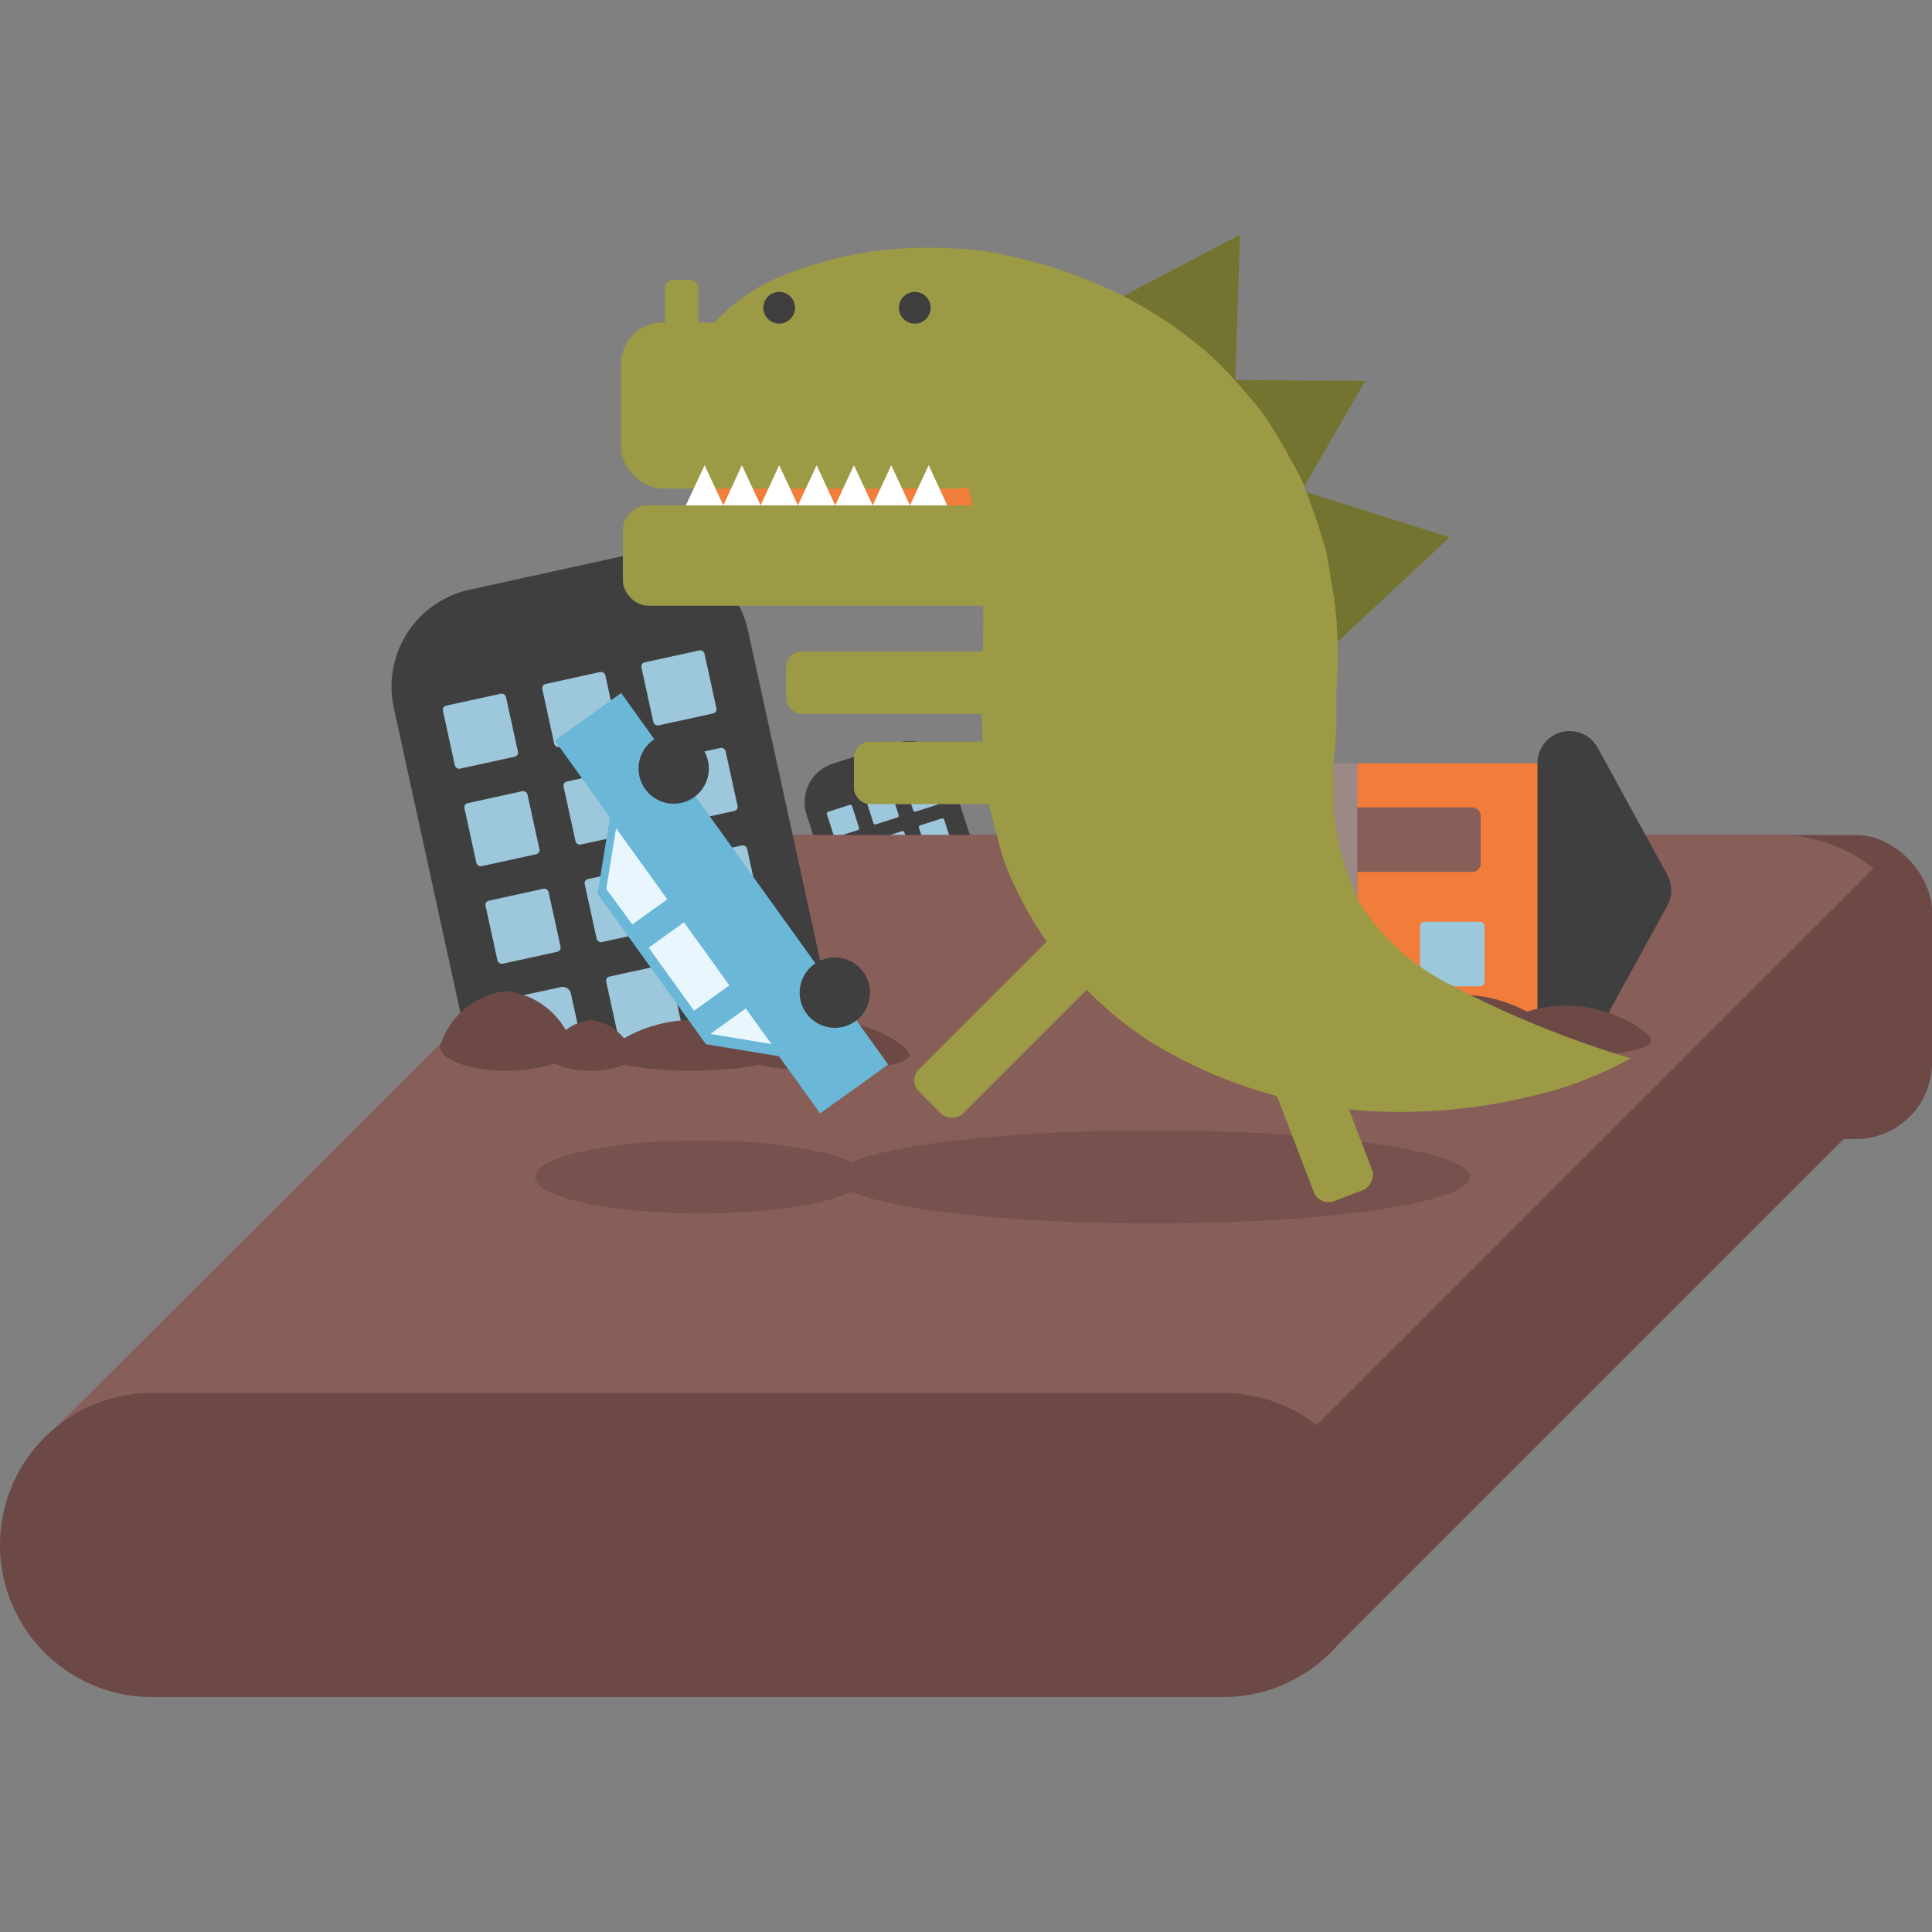 <svg id="Layer_1" data-name="Layer 1" xmlns="http://www.w3.org/2000/svg" viewBox="0 0 100 100"><rect x="0" y="0" width="100" height="100" fill="#808080" stroke="none"/><defs><style>.cls-1{fill:#3f3f40;}.cls-2{fill:#9dc7db;}.cls-3{fill:#6d4945;}.cls-4{fill:#885e59;}.cls-5{fill:#f27d3b;}.cls-6{fill:#9b8985;}.cls-7{fill:#77514d;}.cls-8{fill:#747431;}.cls-9{fill:#f37d3b;}.cls-10{fill:#9c9a44;}.cls-11{fill:#3e3e3f;}.cls-12{fill:#fff;}.cls-13{fill:#6ab7d8;}.cls-14{fill:#eaf6fd;}</style></defs><title>kaiju</title><path class="cls-1" d="M68.74,39.88A2.11,2.11,0,0,0,68.11,37l-3-1.9a2.1,2.1,0,0,0-2.9.63l-5.07,7.85,6.49,4.18Z"/><rect class="cls-2" x="62.52" y="36.68" width="1.37" height="1.37" rx="0.09" ry="0.09" transform="translate(30.33 -28.29) rotate(32.81)"/><rect class="cls-2" x="64.33" y="37.85" width="1.37" height="1.37" rx="0.09" ry="0.09" transform="translate(31.25 -29.08) rotate(32.81)"/><rect class="cls-2" x="66.15" y="39.02" width="1.37" height="1.37" rx="0.09" ry="0.09" transform="translate(32.18 -29.88) rotate(32.81)"/><rect class="cls-2" x="61.37" y="38.46" width="1.37" height="1.37" rx="0.09" ry="0.09" transform="translate(31.11 -27.38) rotate(32.81)"/><rect class="cls-2" x="63.18" y="39.63" width="1.37" height="1.37" rx="0.09" ry="0.09" transform="translate(32.04 -28.18) rotate(32.81)"/><rect class="cls-2" x="65" y="40.8" width="1.37" height="1.37" rx="0.09" ry="0.09" transform="translate(32.96 -28.97) rotate(32.81)"/><rect class="cls-2" x="60.21" y="40.25" width="1.37" height="1.37" rx="0.09" ry="0.09" transform="translate(31.9 -26.47) rotate(32.81)"/><rect class="cls-2" x="62.03" y="41.42" width="1.37" height="1.37" rx="0.09" ry="0.09" transform="translate(32.82 -27.27) rotate(32.81)"/><rect class="cls-2" x="63.84" y="42.59" width="1.37" height="1.37" rx="0.09" ry="0.09" transform="translate(33.75 -28.06) rotate(32.81)"/><rect class="cls-2" x="59.06" y="42.03" width="1.37" height="1.37" rx="0.09" ry="0.09" transform="translate(32.68 -25.56) rotate(32.81)"/><rect class="cls-2" x="60.88" y="43.2" width="1.37" height="1.37" rx="0.09" ry="0.09" transform="translate(33.6 -26.36) rotate(32.81)"/><rect class="cls-2" x="62.69" y="44.37" width="1.37" height="1.37" rx="0.09" ry="0.09" transform="translate(34.53 -27.16) rotate(32.81)"/><path class="cls-1" d="M49.09,39.81a2.11,2.11,0,0,0-2.65-1.36l-3.33,1.08a2.09,2.09,0,0,0-1.36,2.64l2.86,8.9L52,48.71Z"/><rect class="cls-2" x="42.95" y="41.81" width="1.37" height="1.37" rx="0.09" ry="0.09" transform="translate(-10.91 15.38) rotate(-17.81)"/><rect class="cls-2" x="45" y="41.15" width="1.37" height="1.37" rx="0.09" ry="0.09" transform="translate(-10.61 15.98) rotate(-17.81)"/><rect class="cls-2" x="47.06" y="40.49" width="1.37" height="1.37" rx="0.09" ry="0.09" transform="translate(-10.31 16.58) rotate(-17.81)"/><rect class="cls-2" x="43.6" y="43.83" width="1.37" height="1.37" rx="0.09" ry="0.09" transform="translate(-11.49 15.68) rotate(-17.81)"/><rect class="cls-2" x="45.65" y="43.17" width="1.37" height="1.37" rx="0.09" ry="0.09" transform="translate(-11.19 16.27) rotate(-17.81)"/><rect class="cls-2" x="47.71" y="42.51" width="1.37" height="1.37" rx="0.09" ry="0.09" transform="translate(-10.89 16.87) rotate(-17.81)"/><rect class="cls-2" x="44.25" y="45.86" width="1.37" height="1.37" rx="0.09" ry="0.09" transform="translate(-12.08 15.97) rotate(-17.81)"/><rect class="cls-2" x="46.3" y="45.2" width="1.37" height="1.37" rx="0.09" ry="0.09" transform="translate(-11.78 16.57) rotate(-17.81)"/><rect class="cls-2" x="48.36" y="44.54" width="1.37" height="1.37" rx="0.09" ry="0.09" transform="translate(-11.48 17.17) rotate(-17.81)"/><rect class="cls-2" x="44.9" y="47.88" width="1.37" height="1.37" rx="0.09" ry="0.09" transform="translate(-12.67 16.27) rotate(-17.81)"/><rect class="cls-2" x="46.95" y="47.22" width="1.37" height="1.37" rx="0.09" ry="0.09" transform="translate(-12.37 16.87) rotate(-17.81)"/><rect class="cls-2" x="49.01" y="46.56" width="1.37" height="1.37" rx="0.09" ry="0.09" transform="translate(-12.07 17.46) rotate(-17.81)"/><rect class="cls-3" x="28.82" y="43.22" width="71.18" height="15.74" rx="3.95" ry="3.95"/><polyline class="cls-3" points="69.09 85.29 97.54 56.84 97.54 47.09 95.81 44.61 51.73 66.01"/><path class="cls-4" d="M32.67,44.14,3,73.78H68.14L97,44.92h-.07a7.74,7.74,0,0,0-4.81-1.7H36.69a7.78,7.78,0,0,0-3.61.93"/><path class="cls-3" d="M63.31,72.1H7.87a7.87,7.87,0,0,0,0,15.74H63.31a7.87,7.87,0,0,0,0-15.74Z"/><path class="cls-1" d="M38.71,32.61a5.13,5.13,0,0,0-6.09-3.91l-8.34,1.83a5.13,5.13,0,0,0-3.9,6.09l3.77,17.26H43.36Z"/><rect class="cls-2" x="23.2" y="36.17" width="3.34" height="3.34" rx="0.22" ry="0.22" transform="translate(-7.51 6.19) rotate(-12.33)"/><rect class="cls-2" x="28.34" y="35.05" width="3.34" height="3.34" rx="0.22" ry="0.22" transform="translate(-7.15 7.26) rotate(-12.33)"/><rect class="cls-2" x="33.47" y="33.93" width="3.34" height="3.34" rx="0.22" ry="0.22" transform="translate(-6.79 8.33) rotate(-12.33)"/><rect class="cls-2" x="24.31" y="41.22" width="3.34" height="3.34" rx="0.22" ry="0.22" transform="translate(-8.56 6.54) rotate(-12.33)"/><rect class="cls-2" x="29.44" y="40.1" width="3.34" height="3.34" rx="0.22" ry="0.22" transform="translate(-8.2 7.61) rotate(-12.33)"/><rect class="cls-2" x="34.57" y="38.98" width="3.34" height="3.34" rx="0.22" ry="0.22" transform="translate(-7.85 8.68) rotate(-12.33)"/><rect class="cls-2" x="25.41" y="46.27" width="3.34" height="3.34" rx="0.22" ry="0.22" transform="translate(-9.62 6.89) rotate(-12.33)"/><rect class="cls-2" x="30.54" y="45.15" width="3.34" height="3.34" rx="0.22" ry="0.22" transform="translate(-9.26 7.96) rotate(-12.33)"/><rect class="cls-2" x="35.68" y="44.03" width="3.34" height="3.34" rx="0.22" ry="0.22" transform="translate(-8.9 9.03) rotate(-12.33)"/><path class="cls-2" d="M30.08,53.84l-.53-2.41A.43.43,0,0,0,29,51.1l-2.41.52a.44.44,0,0,0-.33.52l.38,1.74h3.4S30.08,53.85,30.08,53.84Z"/><rect class="cls-2" x="31.65" y="50.2" width="3.34" height="3.34" rx="0.22" ry="0.22" transform="translate(-10.31 8.31) rotate(-12.33)"/><rect class="cls-2" x="36.78" y="49.08" width="3.34" height="3.34" rx="0.22" ry="0.22" transform="translate(-9.95 9.38) rotate(-12.33)"/><path class="cls-3" d="M29.65,54.16c0,.7-1.54,1.26-3.44,1.26s-3.44-.56-3.44-1.26a4.06,4.06,0,0,1,3.44-2.86A4.06,4.06,0,0,1,29.65,54.16Z"/><path class="cls-3" d="M32.76,54.62c0,.44-1,.8-2.19.8s-2.19-.36-2.19-.8a2.58,2.58,0,0,1,2.19-1.82A2.58,2.58,0,0,1,32.76,54.62Z"/><path class="cls-3" d="M40.2,54.62c0,.44-2,.8-4.42.8s-4.41-.36-4.41-.8,2-1.82,4.41-1.82S40.2,54.18,40.2,54.62Z"/><path class="cls-3" d="M47.08,54.62c0,.44-2,.8-4.41.8s-4.41-.36-4.41-.8,2-1.82,4.41-1.82S47.08,54.18,47.08,54.62Z"/><rect class="cls-5" x="70.25" y="39.51" width="9.84" height="13.14"/><path class="cls-1" d="M79.58,39.51V52.64a1.66,1.66,0,0,0,3.12.8l3.6-6.56a1.68,1.68,0,0,0,0-1.6l-3.6-6.57A1.66,1.66,0,0,0,79.58,39.51Z"/><rect class="cls-2" x="73.5" y="47.71" width="3.34" height="3.34" rx="0.22" ry="0.22"/><path class="cls-4" d="M76.2,41.79h-6v3.34h6a.44.44,0,0,0,.44-.44V42.23A.44.44,0,0,0,76.2,41.79Z"/><rect class="cls-6" x="68.83" y="39.51" width="1.42" height="13.14"/><path class="cls-3" d="M74.66,53.31c0,.44-2,.8-4.41.8s-4.42-.36-4.42-.8,2-1.82,4.42-1.82S74.66,52.87,74.66,53.31Z"/><path class="cls-3" d="M80.09,53.31c0,.44-2,.8-4.42.8s-4.41-.36-4.41-.8,2-1.82,4.41-1.82S80.09,52.87,80.09,53.31Z"/><path class="cls-3" d="M85.47,53.87c0,.45-2,.8-4.42.8s-4.41-.35-4.41-.8,2-1.82,4.41-1.82S85.47,53.43,85.47,53.87Z"/><ellipse class="cls-7" cx="59.66" cy="60.92" rx="16.42" ry="2.41"/><ellipse class="cls-7" cx="36.24" cy="60.92" rx="8.54" ry="1.89"/><polygon class="cls-8" points="56.05 16.42 63.89 21.33 64.18 12.15 56.05 16.42"/><polygon class="cls-8" points="61.47 19.65 66.07 27.68 70.66 19.72 61.47 19.65"/><polygon class="cls-8" points="66.28 25.05 68.32 34.07 75.03 27.81 66.28 25.05"/><rect class="cls-9" x="36.77" y="21.93" width="16.23" height="6.23"/><path class="cls-10" d="M84.41,54.78A52,52,0,0,1,75.13,51a11.85,11.85,0,0,1-4.8-4.34A13.93,13.93,0,0,1,69.05,42c0-.48,0-.95,0-1.41,0-.23,0-.46-.05-.69a3.92,3.92,0,0,1,.06-.75c.06-.51.08-1,.11-1.53v-.79l0-1.15A22.24,22.24,0,0,0,69.06,31l-.4-2.37c-.21-.81-.49-1.63-.78-2.44L67.44,25a11.91,11.91,0,0,0-.64-1.22,22.19,22.19,0,0,0-1.45-2.4c-.63-.79-1.28-1.56-2-2.31S61.74,17.62,60.9,17a23.68,23.68,0,0,0-3-1.8,27.2,27.2,0,0,0-3.35-1.34A30.67,30.67,0,0,0,51,13a24.23,24.23,0,0,0-3.59-.17,19.66,19.66,0,0,0-6.54,1.3,9.67,9.67,0,0,0-4.49,3.3,18.46,18.46,0,0,1,5.27.52,16.62,16.62,0,0,1,2.13.7c.33.15.65.23.95.38l.84.47a8.56,8.56,0,0,1,3.95,4.15c1.36,2.94,1.5,7,1.3,11.42v2l.07,2.43a10.21,10.21,0,0,0,.39,2.49c.21.85.42,1.69.67,2.52A19.34,19.34,0,0,0,59.67,54a24.57,24.57,0,0,0,13.12,3.55A28.69,28.69,0,0,0,79,56.8,19.84,19.84,0,0,0,84.41,54.78Z"/><rect class="cls-10" x="32.14" y="16.69" width="19.62" height="8.6" rx="2.16" ry="2.16" transform="translate(83.9 41.98) rotate(180)"/><rect class="cls-10" x="32.24" y="26.16" width="22.84" height="5.19" rx="1.3" ry="1.3" transform="translate(87.32 57.51) rotate(180)"/><rect class="cls-10" x="34.42" y="14.49" width="1.73" height="5.15" rx="0.43" ry="0.43" transform="translate(70.57 34.12) rotate(-180)"/><circle class="cls-11" cx="47.35" cy="15.93" r="0.82"/><circle class="cls-11" cx="40.33" cy="15.93" r="0.82"/><polygon class="cls-12" points="35.5 26.16 37.44 26.16 36.47 24.08 35.5 26.16"/><polygon class="cls-12" points="37.44 26.16 39.37 26.16 38.4 24.08 37.44 26.16"/><polygon class="cls-12" points="39.37 26.16 41.3 26.16 40.33 24.08 39.37 26.16"/><polygon class="cls-12" points="41.3 26.16 43.23 26.16 42.27 24.08 41.3 26.16"/><polygon class="cls-12" points="43.23 26.16 45.17 26.16 44.2 24.08 43.23 26.16"/><polygon class="cls-12" points="45.17 26.16 47.1 26.16 46.13 24.08 45.17 26.16"/><polygon class="cls-12" points="47.1 26.16 49.03 26.16 48.07 24.08 47.1 26.16"/><rect class="cls-10" x="40.69" y="33.72" width="12.82" height="3.23" rx="0.81" ry="0.81"/><rect class="cls-10" x="44.2" y="38.39" width="12.82" height="3.23" rx="0.81" ry="0.81"/><rect class="cls-10" x="46.25" y="50.92" width="12.82" height="3.23" rx="0.81" ry="0.81" transform="translate(-21.72 52.62) rotate(-45)"/><rect class="cls-10" x="61.11" y="54.29" width="12.82" height="3.23" rx="0.81" ry="0.81" transform="translate(39.51 138.97) rotate(-111)"/><polyline class="cls-13" points="32.15 35.87 45.97 55.1 42.45 57.63 40.32 54.67 36.54 54.05 30.93 46.26 31.57 42.3 28.72 38.33"/><circle class="cls-1" cx="34.87" cy="39.78" r="1.82"/><circle class="cls-1" cx="43.21" cy="51.38" r="1.82"/><polygon class="cls-14" points="32.73 47.85 34.54 46.55 31.89 42.87 31.38 46.01 32.73 47.85"/><polygon class="cls-14" points="36.79 53.5 38.6 52.2 39.93 54.04 36.79 53.52 36.79 53.5"/><rect class="cls-14" x="33.65" y="48.91" width="4.02" height="2.25" transform="translate(15.86 108.19) rotate(-125.72)"/></svg>